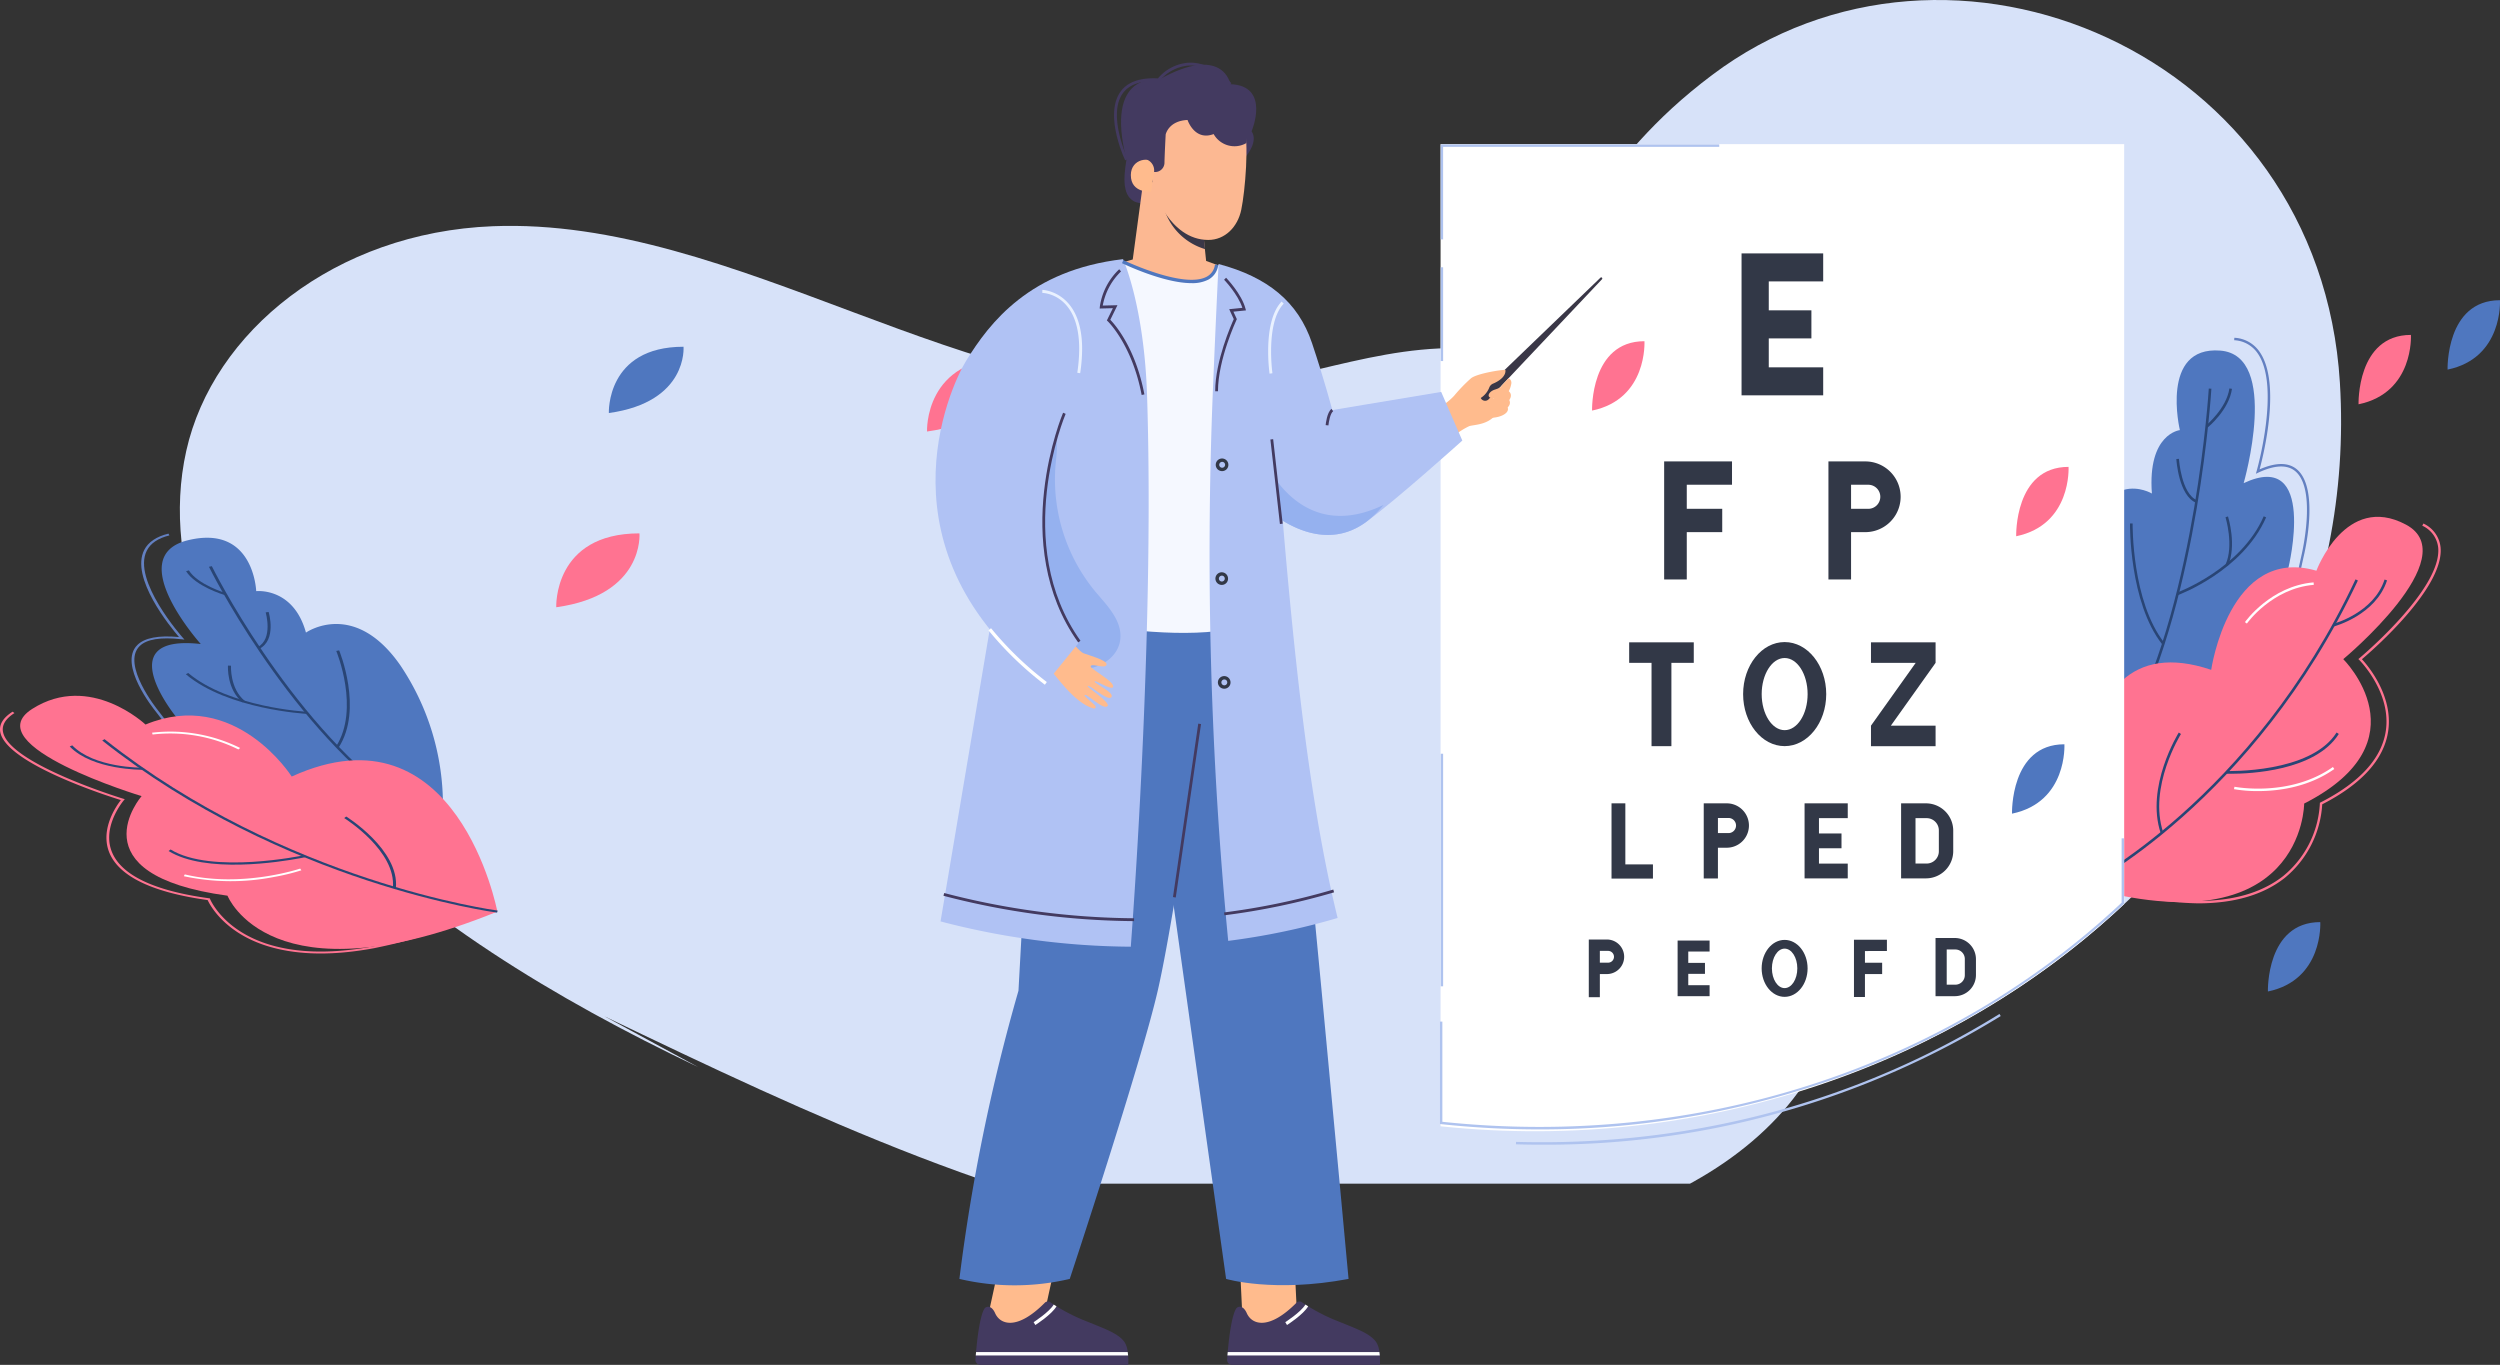 <svg xmlns="http://www.w3.org/2000/svg" xmlns:xlink="http://www.w3.org/1999/xlink" width="540.075" height="294.849" viewBox="0 0 540.075 294.849">
  <rect x="0" y="0" width="540.075" height="294.849" fill="#333333" stroke="none"/>
  <defs>
    <clipPath id="clip-path">
      <rect id="Rectangle_271" data-name="Rectangle 271" width="424.689" height="216.577" fill="none"/>
    </clipPath>
    <clipPath id="clip-path-2">
      <rect id="Rectangle_270" data-name="Rectangle 270" width="337.975" height="294.849" fill="none"/>
    </clipPath>
  </defs>
  <g id="Group_408" data-name="Group 408" transform="translate(-906.117 -1658.945)">
    <g id="Group_407" data-name="Group 407" transform="translate(906.117 1698.081)" clip-path="url(#clip-path)">
      <path id="Path_1468" data-name="Path 1468" d="M155.737,245.915c47.223-13.854,95.989-28.423,137.214-56.554s73.124-73.743,64.194-110.894c-7.193-29.914-37.77-47.035-66.628-62.1C278.031,9.851,265.285,3.246,250.106.853S216.649.9,202.222,10.617c-17.879,12.035-25.471,31.6-39.636,46.874C127.3,95.538,61.134,98.629,23.6,135.22-.842,159.042-6.073,192.638,6.86,215.578s41.386,35.766,72.77,38.487,65.525-3.749,98.559-13.564Z" transform="translate(179.394 -106.544) rotate(42)" fill="#d7e2f9"/>
      <path id="Path_1469" data-name="Path 1469" d="M80.981,126.1a118.681,118.681,0,0,0,22.556-6.935l-.3-.354c-18.527,7.54-33.479,9.8-44.442,6.723C48.269,122.578,45.4,115.574,45.375,115.5l-.049-.124-.181-.024c-10.693-1.454-17.5-4.342-20.229-8.583-3.828-5.939,1.81-12.555,1.867-12.621l.173-.2-.31-.095C26.4,93.784,2.338,86.422.685,79.574c-.372-1.543.449-2.966,2.44-4.23l-.4-.3C.573,76.405-.31,77.954.1,79.643c1.622,6.723,23.067,13.588,26.01,14.5-.925,1.176-5.306,7.259-1.737,12.8,2.8,4.347,9.691,7.3,20.485,8.8.442.97,3.7,7.367,13.711,10.179,6.246,1.753,13.742,1.811,22.415.185" transform="translate(0 39.564)" fill="#ff7391"/>
      <path id="Path_1470" data-name="Path 1470" d="M26.875,99.718l.527-.194L18.527,88.005c-.084-.1-7.956-9.886-3.936-13.854,1.5-1.484,4.544-1.981,9.038-1.475l.648.072-.345-.385c-.111-.124-11.051-12.442-7.788-18.84.81-1.585,2.451-2.688,4.876-3.279l-.2-.389c-2.6.635-4.367,1.824-5.239,3.531C12.512,59.4,21.227,70.033,23.094,72.2c-4.4-.414-7.421.16-8.992,1.714C9.868,78.1,17.669,87.792,18,88.2Z" transform="translate(15.576 26.285)" fill="#6380c1"/>
      <path id="Path_1471" data-name="Path 1471" d="M25.373,73.4s-17-18.955-2.757-22.423,14.733,11,14.733,11,8.025-.906,10.748,8.956c0,0,10.405-7.337,20.437,7.138a54,54,0,0,1,9.153,30.6l-48.854-8.122-8.874-11.52S5.418,71.155,25.373,73.4" transform="translate(17.999 26.592)" fill="#4f77bf"/>
      <path id="Path_1472" data-name="Path 1472" d="M60.626,105.026l.476-.307C37.134,87,21.18,54.783,21.022,54.459L20.4,54.6c.159.325,16.158,32.632,40.223,50.423" transform="translate(24.738 28.713)" fill="#294575"/>
      <path id="Path_1473" data-name="Path 1473" d="M44.242,78.4l.046-.449c-.166-.009-16.766-.922-25.64-8.385l-.5.286c9.053,7.613,25.93,8.539,26.1,8.548" transform="translate(21.999 36.676)" fill="#294575"/>
      <path id="Path_1474" data-name="Path 1474" d="M33.4,87.356c5.339-8.3.15-20.859.1-20.986l-.626.127c.051.124,5.173,12.528-.069,20.676Z" transform="translate(39.767 34.993)" fill="#294575"/>
      <path id="Path_1475" data-name="Path 1475" d="M25.4,76.448l.5-.292c-3.243-2.648-2.985-7.566-2.982-7.615l-.653-.018c-.013.208-.27,5.142,3.135,7.925" transform="translate(26.983 36.128)" fill="#294575"/>
      <path id="Path_1476" data-name="Path 1476" d="M25.549,68.892c3.73-1.938,2.055-7.708,1.982-7.954l-.639.092c.018.057,1.664,5.735-1.737,7.5Z" transform="translate(30.5 32.129)" fill="#294575"/>
      <path id="Path_1477" data-name="Path 1477" d="M26.5,60.384l.257-.414c-.06-.018-6.049-1.824-7.987-4.915l-.6.179c2.044,3.258,8.073,5.073,8.33,5.15" transform="translate(22.029 29.027)" fill="#294575"/>
      <path id="Path_1478" data-name="Path 1478" d="M105.055,119.41S96.413,73.955,60.63,90.239c0,0-12.2-19.255-31.583-11.233,0,0-11.967-11.32-24.452-3.392S28.2,94.468,28.2,94.468,13.46,111.453,46.758,115.98c0,0,9.213,23.406,58.3,3.43" transform="translate(2.387 38.381)" fill="#ff7391"/>
      <path id="Path_1479" data-name="Path 1479" d="M95.28,116.4l.117-.443c-.454-.058-45.977-6.156-84.921-37.026l-.493.3c39.1,31,84.84,37.115,85.3,37.173" transform="translate(12.103 41.614)" fill="#294575"/>
      <path id="Path_1480" data-name="Path 1480" d="M44.774,105.327c.8-8.233-10.615-15.384-10.731-15.454l-.436.336c.113.069,11.295,7.076,10.516,15.088Z" transform="translate(40.749 47.384)" fill="#294575"/>
      <path id="Path_1481" data-name="Path 1481" d="M44.851,96.429c.6-.113.973-.191,1.075-.212l-.195-.431c-.2.04-20.018,4.192-28.837-1.254l-.436.336c7.991,4.936,24.054,2.375,28.393,1.561" transform="translate(19.955 49.841)" fill="#294575"/>
      <path id="Path_1482" data-name="Path 1482" d="M22.506,85.082l-.013-.451c-.1,0-10.414.076-15.14-4.828l-.544.249c4.927,5.113,15.589,5.031,15.7,5.029" transform="translate(8.255 42.076)" fill="#294575"/>
      <path id="Path_1483" data-name="Path 1483" d="M37.661,99.007a46.15,46.15,0,0,0,5.682-1.4l-.265-.37c-.124.043-12.582,4.22-24.928,1.255l-.2.389a48.438,48.438,0,0,0,19.709.122" transform="translate(21.766 51.268)" fill="#fff"/>
      <path id="Path_1484" data-name="Path 1484" d="M33.5,81.726l.376-.319A33.894,33.894,0,0,0,14.849,78.1l.108.4A33.088,33.088,0,0,1,33.5,81.726" transform="translate(18.004 41.044)" fill="#fff"/>
      <path id="Path_1485" data-name="Path 1485" d="M59.451,37.744s-.619-14.322,16.131-14.322c0,0,1.033,11.943-16.131,14.322" transform="translate(72.079 12.349)" fill="#4f77bf"/>
      <path id="Path_1486" data-name="Path 1486" d="M54.315,65.781S53.624,49.82,72.291,49.82c0,0,1.153,13.31-17.976,15.961" transform="translate(65.851 26.267)" fill="#ff7391"/>
      <path id="Path_1487" data-name="Path 1487" d="M90.519,40.923s-.69-15.961,17.976-15.961c0,0,1.153,13.31-17.976,15.961" transform="translate(109.748 13.161)" fill="#ff7391"/>
    </g>
    <g id="Group_403" data-name="Group 403" transform="translate(1108.217 1658.945)">
      <g id="Group_402" data-name="Group 402" clip-path="url(#clip-path-2)">
        <path id="Path_1378" data-name="Path 1378" d="M22.034,164.963c-4.377-44.246,36.208-58.78,66.885-83.132,39.67-31.49,38.837-46.045,64.869-65.631,51.32-38.612,131.268-4.941,135.62,66.482,5.853,96.043-88.977,171.595-194.4,160.337-42.388-4.527-69.2-39.883-72.978-78.056" transform="translate(13.982 0)" fill="#d7e2f9"/>
        <path id="Path_1379" data-name="Path 1379" d="M174.189,148.854a79.182,79.182,0,0,1-21.156-3.376l.136-.515c17.985,5.076,31.239,4.4,39.4-2.011a21.671,21.671,0,0,0,7.921-15.66v-.166l.145-.073c8.467-4.317,13.212-9.515,14.1-15.448,1.245-8.31-5.649-15.248-5.718-15.318l-.212-.21.229-.19c.179-.149,17.891-14.972,17.018-23.907a5.882,5.882,0,0,0-3.435-4.709l.238-.474a6.39,6.39,0,0,1,3.712,5.13c.855,8.772-14.828,22.361-16.988,24.188,1.161,1.251,6.828,7.819,5.667,15.57-.911,6.082-5.7,11.388-14.244,15.773a22.249,22.249,0,0,1-8.12,15.917c-4.648,3.65-10.9,5.477-18.693,5.477" transform="translate(98.568 46.299)" fill="#ff7391"/>
        <path id="Path_1380" data-name="Path 1380" d="M182.03,106.754l-.5-.119,3.632-16.457c.036-.147,3.4-14.2-1.268-18.213-1.748-1.5-4.456-1.409-8.049.273l-.516.242.161-.56c.053-.179,5.149-18.12.311-25.341a6.509,6.509,0,0,0-5.159-2.951l.038-.532a7,7,0,0,1,5.549,3.181c4.551,6.793.76,22.1-.09,25.246,3.543-1.548,6.262-1.536,8.089.032,4.917,4.226,1.583,18.157,1.439,18.748Z" transform="translate(109.906 29.871)" fill="#6380c1"/>
        <path id="Path_1381" data-name="Path 1381" d="M185.887,73.382s7.979-27.639-5.077-28.634-8.705,17.18-8.705,17.18-7.012.747-6.044,13.7c0,0-11.122-6.723-14.749,13.694s2.417,40.337,2.417,40.337l38.2-21.574,3.632-16.457s6.28-25.712-9.677-18.242" transform="translate(96.713 30.989)" fill="#4f77bf"/>
        <path id="Path_1382" data-name="Path 1382" d="M157.473,121.967l-.5-.273c14.218-27.728,16.96-71.678,16.985-72.12l.566.036c-.026.442-2.774,44.516-17.051,72.357" transform="translate(101.105 34.361)" fill="#294575"/>
        <path id="Path_1383" data-name="Path 1383" d="M163.342,82.892l-.187-.55c.136-.049,13.725-5.076,18.693-16.469l.516.239c-5.069,11.625-18.882,16.73-19.022,16.781" transform="translate(105.087 45.658)" fill="#294575"/>
        <path id="Path_1384" data-name="Path 1384" d="M163.945,92.96c-7.2-9.111-7-26-6.992-26.172l.567.01c0,.168-.2,16.85,6.864,25.795Z" transform="translate(101.091 46.292)" fill="#294575"/>
        <path id="Path_1385" data-name="Path 1385" d="M170.028,76.519l-.513-.246c1.84-4.067,0-10.144-.013-10.206l.539-.176c.079.259,1.92,6.358-.013,10.628" transform="translate(109.175 45.671)" fill="#294575"/>
        <path id="Path_1386" data-name="Path 1386" d="M167.318,68.045c-3.758-1.546-4.258-9.141-4.278-9.465l.566-.036c0,.076.5,7.55,3.923,8.958Z" transform="translate(105.013 40.579)" fill="#294575"/>
        <path id="Path_1387" data-name="Path 1387" d="M167.282,58.021l-.352-.457c.044-.036,4.46-3.691,5.065-8l.561.083c-.638,4.544-5.085,8.224-5.274,8.378" transform="translate(107.519 34.351)" fill="#294575"/>
        <path id="Path_1388" data-name="Path 1388" d="M151.14,145.813S143.4,87.049,178.7,99c0,0,3.869-26.892,22.728-21.415,0,0,6.287-16.931,19.344-9.959s-13.541,29.061-13.541,29.061,17.924,17.751-8.447,31.2c0,0,0,31.375-47.648,17.928" transform="translate(96.885 45.707)" fill="#ff7391"/>
        <path id="Path_1389" data-name="Path 1389" d="M151.028,140.546l-.245-.527c.362-.178,36.443-18.445,58.863-66.1l.51.254c-22.511,47.843-58.765,66.189-59.128,66.369" transform="translate(97.118 51.238)" fill="#294575"/>
        <path id="Path_1390" data-name="Path 1390" d="M161.349,115.267c-3.382-10.091,3.816-21.687,3.89-21.8l.474.318c-.071.113-7.119,11.476-3.829,21.294Z" transform="translate(103.342 64.782)" fill="#294575"/>
        <path id="Path_1391" data-name="Path 1391" d="M170.628,102.376c-.538,0-.878-.01-.968-.014l.02-.582c.179,0,18.131.547,23.716-8.317l.475.318c-5.062,8.032-19.344,8.594-23.243,8.594" transform="translate(109.277 64.782)" fill="#294575"/>
        <path id="Path_1392" data-name="Path 1392" d="M183.8,84.078l-.138-.565c.087-.022,8.74-2.342,11.08-9.57l.536.183c-2.438,7.536-11.387,9.928-11.477,9.952" transform="translate(118.296 51.252)" fill="#294575"/>
        <path id="Path_1393" data-name="Path 1393" d="M175.832,103.068a29.537,29.537,0,0,1-5.215-.415l.1-.523c.12.024,11.918,2.321,21.273-4.267l.291.44c-5.6,3.945-12.053,4.764-16.449,4.764" transform="translate(109.893 67.831)" fill="#fff"/>
        <path id="Path_1394" data-name="Path 1394" d="M172.475,83.205l-.421-.312c.054-.076,5.527-7.793,14.833-8.586l.043.532c-9.061.77-14.4,8.29-14.455,8.366" transform="translate(110.819 51.505)" fill="#fff"/>
        <path id="Path_1395" data-name="Path 1395" d="M198.681,53.294S198.245,38.305,210,38.305c0,0,.725,12.5-11.316,14.989" transform="translate(127.968 26.55)" fill="#4f77bf"/>
        <path id="Path_1396" data-name="Path 1396" d="M175.073,132.643s-.436-14.989,11.315-14.989c0,0,.727,12.5-11.315,14.989" transform="translate(112.762 81.549)" fill="#4f77bf"/>
        <path id="Path_1397" data-name="Path 1397" d="M214.04,18.386V182.55c-36.484,34.467-90.5,54-147.677,48.02V18.386Z" transform="translate(42.744 12.744)" fill="#fff"/>
        <path id="Path_1398" data-name="Path 1398" d="M141.45,109.953s-.436-14.989,11.316-14.989c0,0,.725,12.5-11.316,14.989" transform="translate(91.106 65.822)" fill="#4f77bf"/>
        <path id="Path_1399" data-name="Path 1399" d="M186.983,57.721s-.436-14.989,11.316-14.989c0,0,.725,12.5-11.316,14.989" transform="translate(120.433 29.619)" fill="#ff7391"/>
        <path id="Path_1400" data-name="Path 1400" d="M86.27,58.524s-.436-14.989,11.316-14.989c0,0,.725,12.5-11.316,14.989" transform="translate(55.565 30.175)" fill="#ff7391"/>
        <path id="Path_1401" data-name="Path 1401" d="M142,74.559S141.56,59.57,153.312,59.57c0,0,.725,12.5-11.316,14.989" transform="translate(91.457 41.289)" fill="#ff7391"/>
        <path id="Path_1402" data-name="Path 1402" d="M111.79,38.383v6.256H121v6.055H111.79v6.256h11.757V63H105.911V32.328h17.636v6.055Z" transform="translate(68.217 22.407)" fill="#323847"/>
        <path id="Path_1403" data-name="Path 1403" d="M100.628,63.909v5.2h7.66v5.034h-7.66V84.375H95.74v-25.5H110.4v5.034Z" transform="translate(61.666 40.808)" fill="#323847"/>
        <path id="Path_1404" data-name="Path 1404" d="M117.327,58.875v25.5h4.888V74.147H125.5a7.639,7.639,0,0,0,0-15.272Zm8.605,10.238h-3.717v-5.2h3.717a2.6,2.6,0,0,1,0,5.2" transform="translate(75.57 40.808)" fill="#323847"/>
        <path id="Path_1405" data-name="Path 1405" d="M105.1,81.957v4.431h-4.832v18H95.976v-18H91.144V81.957Z" transform="translate(58.705 56.806)" fill="#323847"/>
        <path id="Path_1406" data-name="Path 1406" d="M136.874,86.388l-9.662,13.57h9.662v4.431H122.917V99.958l9.664-13.57h-9.664V81.957h13.957Z" transform="translate(79.17 56.807)" fill="#323847"/>
        <path id="Path_1407" data-name="Path 1407" d="M115.089,81.923c-4.954,0-8.972,5.034-8.972,11.246s4.018,11.234,8.972,11.234,8.982-5.032,8.982-11.234-4.02-11.246-8.982-11.246m0,19.032c-2.734,0-4.962-3.488-4.962-7.787s2.228-7.8,4.962-7.8,4.962,3.486,4.962,7.8-2.22,7.787-4.962,7.787" transform="translate(68.349 56.783)" fill="#323847"/>
        <path id="Path_1408" data-name="Path 1408" d="M99.812,122.379v2.452h3.607v2.37H99.812v2.452h4.607v2.372h-6.91V120.007h6.91v2.372Z" transform="translate(62.805 83.18)" fill="#323847"/>
        <path id="Path_1409" data-name="Path 1409" d="M123.054,122.345v2.526h3.717v2.443h-3.717v4.963h-2.372V119.9H127.8v2.443Z" transform="translate(77.73 83.107)" fill="#323847"/>
        <path id="Path_1410" data-name="Path 1410" d="M85.839,119.876v12.46h2.389v-5h1.606a3.732,3.732,0,0,0,0-7.462Zm4.206,5H88.228v-2.543h1.817a1.272,1.272,0,0,1,0,2.543" transform="translate(55.288 83.089)" fill="#323847"/>
        <path id="Path_1411" data-name="Path 1411" d="M113.512,119.923c-2.737,0-4.96,2.755-4.96,6.155s2.223,6.149,4.96,6.149,4.965-2.755,4.965-6.149-2.221-6.155-4.965-6.155m0,10.416c-1.511,0-2.744-1.908-2.744-4.262s1.233-4.268,2.744-4.268,2.744,1.91,2.744,4.268-1.228,4.262-2.744,4.262" transform="translate(69.918 83.122)" fill="#323847"/>
        <path id="Path_1412" data-name="Path 1412" d="M131.4,119.683v12.566h4.224a4.577,4.577,0,0,0,4.506-4.643v-3.28a4.578,4.578,0,0,0-4.506-4.644Zm4.308,10.081h-1.894v-7.6h1.894a2.048,2.048,0,0,1,2.017,2.077v3.445a2.05,2.05,0,0,1-2.017,2.079" transform="translate(84.634 82.955)" fill="#323847"/>
        <path id="Path_1413" data-name="Path 1413" d="M117.3,105.7v3.308h4.868v3.2H117.3v3.308h6.218v3.2h-9.327V102.5h9.327v3.2Z" transform="translate(73.551 71.044)" fill="#323847"/>
        <path id="Path_1414" data-name="Path 1414" d="M100.942,102.5v16.229h3.066v-6.647h2.063a4.793,4.793,0,0,0,0-9.581Zm5.4,6.424h-2.333V105.66h2.333a1.634,1.634,0,0,1,0,3.266" transform="translate(65.016 71.047)" fill="#323847"/>
        <path id="Path_1415" data-name="Path 1415" d="M126.875,102.5v16.208h5.447a5.9,5.9,0,0,0,5.815-5.989V108.49a5.9,5.9,0,0,0-5.815-5.989Zm5.555,13h-2.441V105.7h2.441a2.643,2.643,0,0,1,2.6,2.68v4.446a2.643,2.643,0,0,1-2.6,2.68" transform="translate(81.719 71.046)" fill="#323847"/>
        <path id="Path_1416" data-name="Path 1416" d="M97.774,115.69v3.066H88.825V102.5h2.986V115.69Z" transform="translate(57.212 71.045)" fill="#323847"/>
        <rect id="Rectangle_267" data-name="Rectangle 267" width="0.518" height="50.245" transform="translate(109.14 162.828)" fill="#afc3ef"/>
        <path id="Path_1417" data-name="Path 1417" d="M66.9,38.947h-.518V18.423h60.167v.532H66.9Z" transform="translate(42.757 12.77)" fill="#afc3ef"/>
        <rect id="Rectangle_268" data-name="Rectangle 268" width="0.518" height="20.258" transform="translate(109.14 57.739)" fill="#afc3ef"/>
        <path id="Path_1418" data-name="Path 1418" d="M87.781,169.847a200.006,200.006,0,0,1-21.265-1.141l-.232-.025V146.55H66.8V168.2c55.038,5.812,108.5-11.43,146.742-47.333v-13.9h.518V121.1l-.084.078a179.2,179.2,0,0,1-66,38.969,190.365,190.365,0,0,1-60.2,9.7" transform="translate(42.693 74.141)" fill="#afc3ef"/>
        <path id="Path_1419" data-name="Path 1419" d="M81.889,157.618q-2.806,0-5.621-.08l.015-.532c37.475,1.058,73.6-8.5,104.443-27.635l.266.457a187.3,187.3,0,0,1-99.1,27.789" transform="translate(49.124 89.671)" fill="#afc3ef"/>
        <path id="Path_1420" data-name="Path 1420" d="M51.465,27.938s2.614-3.134,1.113-5.286c0,0,4.194-9.876-4.582-10.189,0,0-1.509-8.811-15.517-.93,0,0-11.767-2.032-6.936,17.248-.707,4.267-1.095,9.316,3.581,9.432Z" transform="translate(15.702 5.723)" fill="#433a60"/>
        <path id="Path_1421" data-name="Path 1421" d="M27.412,40.4l2.4-17.815,12.326,7.343,1.126,10.785,5.881,2.152c-4.071,5.45-18.79,6.8-25.553-1.37Z" transform="translate(15.194 15.655)" fill="#fcb892"/>
        <path id="Path_1422" data-name="Path 1422" d="M38.841,35.25a13.194,13.194,0,0,1-8.756-8.472l8.142,2.577Z" transform="translate(19.378 18.561)" fill="#3a3747"/>
        <path id="Path_1423" data-name="Path 1423" d="M28.434,26.035S27.112,17.368,31.982,14.5s14.506-3.01,16.461,3.772c1.108,3.847.252,14.171-.605,18.3-.771,3.711-3.525,6.5-7.107,6.5-8.513,0-11.948-11.1-11.948-11.1Z" transform="translate(18.209 8.761)" fill="#fcb892"/>
        <path id="Path_1467" data-name="Path 1467" d="M.024.017,11.819,0,11.8,16.753,0,16.77Z" transform="translate(65.634 271.257) rotate(-2.844)" fill="#ffbb8d"/>
        <path id="Path_1424" data-name="Path 1424" d="M6.589,176.083l11.65,1.9,3.609-16.547-11.648-1.9Z" transform="translate(4.244 110.578)" fill="#ffbb8d"/>
        <path id="Path_1425" data-name="Path 1425" d="M46.084,221.937s10.259,3.056,26.453,0c0,0-11.081-120.232-13.929-143.531H25.914Z" transform="translate(16.691 54.345)" fill="#4f77bf"/>
        <path id="Path_1426" data-name="Path 1426" d="M58.741,78.406H20.363L15.9,159.681A405.983,405.983,0,0,0,3.138,221.937a51.941,51.941,0,0,0,23.839,0s15.357-46.38,19.007-62.256c4.6-20.03,12.757-81.275,12.757-81.275" transform="translate(2.021 54.345)" fill="#4f77bf"/>
        <path id="Path_1427" data-name="Path 1427" d="M28.288,33.383s18.95,9.168,20.285.676l3.045,1.048,4.676,76.426c-9.4,3.286-22.96,2.132-37.434,0V41.486l4.031-6.945Z" transform="translate(12.147 23.139)" fill="#f5f8ff"/>
        <path id="Path_1428" data-name="Path 1428" d="M31.8,129.891l-.6-.091L36.66,92.329l.6.093Z" transform="translate(20.098 63.996)" fill="#433a60"/>
        <path id="Path_1429" data-name="Path 1429" d="M66.2,54.586l3.234,5.492a16.612,16.612,0,0,1,3.249-2.044c1.2-.337,4.123-.247,5.879-2.684l-1.33-6.276Z" transform="translate(42.636 34.015)" fill="#ffbb8d"/>
        <path id="Path_1430" data-name="Path 1430" d="M97.885,35.469h0a.227.227,0,0,0-.332-.014L71.908,60.143a1.128,1.128,0,0,0-.079,1.527,1.05,1.05,0,0,0,1.578.047L97.878,35.8a.244.244,0,0,0,.007-.328" transform="translate(46.097 24.53)" fill="#3a3747"/>
        <path id="Path_1431" data-name="Path 1431" d="M66.016,55.456A13.452,13.452,0,0,0,69.5,52.8a34.807,34.807,0,0,1,3.637-3.771c1.342-1.126,7.431-2.013,7.456-1.8.141,1.221-1.126,2.291-2.659,2.929a1.5,1.5,0,0,0-.807.8,4.656,4.656,0,0,1-2.645,2.7c-2.106.669-6.945,4.734-6.945,4.734Z" transform="translate(42.521 32.712)" fill="#ffbb8d"/>
        <path id="Path_1432" data-name="Path 1432" d="M76.987,48.253a1.115,1.115,0,0,1,.6,1.112,5.37,5.37,0,0,1-1.231,2.684,5.129,5.129,0,0,1-3.329.423c-.769-.379-.189-1.371.985-1.747s1.345-.566,1.483-.891Z" transform="translate(46.812 33.445)" fill="#ffbb8d"/>
        <path id="Path_1433" data-name="Path 1433" d="M72.918,52.395c-.459.359-.648,2.108.838,1.994s2.935-.786,3.127-1.63a.786.786,0,0,0-.5-.962,5.121,5.121,0,0,0-3.469.6" transform="translate(46.753 35.838)" fill="#ffbb8d"/>
        <path id="Path_1434" data-name="Path 1434" d="M72.857,52.069c-.807.356.579,2.516,2.547,1.636,2.547-1.139,1.955-2.452,1.578-2.7-.988-.638-3.2.652-4.125,1.062" transform="translate(46.776 35.234)" fill="#ffbb8d"/>
        <path id="Path_1435" data-name="Path 1435" d="M77.062,52.031c-1.162,1.573-3.882,1.338-4.327.586-.238-.406-.031-.847,1.009-1.1a11.015,11.015,0,0,0,3.042-1.7s1.424.66.276,2.213" transform="translate(46.791 34.53)" fill="#ffbb8d"/>
        <path id="Path_1436" data-name="Path 1436" d="M63.67,174.953A149.846,149.846,0,0,1,40.035,179.9,870.926,870.926,0,0,1,36.712,61.273c.758-18.242,1.24-27.576,1.24-27.576L49.281,57.321C52.6,99.979,55.807,142.905,63.67,174.953" transform="translate(23.194 23.356)" fill="#b0c2f4"/>
        <path id="Path_1437" data-name="Path 1437" d="M45.843,85.059s11.946,12.588,23.193,4.378c6.606-4.824,20.813-17.614,20.813-17.614L85.284,61.316,61.762,65.237s-1.751-6.632-4.39-14.485c-2.979-8.858-9.534-14.239-20.18-17.067Z" transform="translate(23.956 23.349)" fill="#b0c2f4"/>
        <path id="Path_1438" data-name="Path 1438" d="M67.94,66.589a22.824,22.824,0,0,1-3.8,3.706c-6.815,4.969-13.886,2.313-18.4-.554l-.95-8.442C48.619,66.451,56,72.339,67.94,66.589" transform="translate(28.851 42.489)" fill="#95b1ef"/>
        <path id="Path_1439" data-name="Path 1439" d="M41.761,181.6a165.773,165.773,0,0,1-41.1-5.464L21.639,51.627,40.082,33.064s4.576,9.988,5.2,29.577c1.494,46.837-2.374,103.6-3.522,118.957" transform="translate(0.425 22.917)" fill="#b0c2f4"/>
        <path id="Path_1440" data-name="Path 1440" d="M28.742,89.713c2.6,3.083,5.947,6.353,5.531,10.416-.452,4.426-5.514,7.047-9.791,6.41-4.215-.628-7.88-3.545-10.262-7.181A33.378,33.378,0,0,1,9.8,87.114c-1.217-6.48-1.532-13.244.069-19.633.857-3.415,3.259-11,6.859-12.4,5.136-1.991,3.729,5.039,3.54,7.6a38.028,38.028,0,0,0,8.479,27.027" transform="translate(5.649 37.935)" fill="#95b1ef"/>
        <path id="Path_1441" data-name="Path 1441" d="M19.7,81.485c.584.737,2.206,2.806,3.063,3.159.8.327,5.309,1.524,4.975,2.487-.349,1.009-3.288-.481-3.433.362-.089.52,5.628,3.54,4.791,4.5-.551.628-3.77-1.685-3.934-1.25-.153.4,4.39,2.4,3.622,3.378-.806,1.021-4.77-2.872-5.115-2.379-.171.244,4.945,3.513,4.3,4.292-.866,1.043-4.52-2.8-4.954-2.357-.214.217,1.312,1.336,2.137,2.12.459.435.191.885-.219.775-4.24-1.139-8.5-7.685-9.133-8.088q-.769-.49-1.509-.987Z" transform="translate(9.203 56.479)" fill="#ffbb8d"/>
        <path id="Path_1442" data-name="Path 1442" d="M28.69,63.435s-13.5,31.468,2.317,52.421l-7.172,8.858C-13.082,96.236,2.941,61,6.613,55.027c5.088-8.29,13.8-19.615,33.893-21.962Z" transform="translate(0 22.918)" fill="#b0c2f4"/>
        <path id="Path_1443" data-name="Path 1443" d="M39.522,38.166c-6.012,0-14.577-4.1-15.019-4.317l.3-.66c.132.064,13.071,6.266,18.009,3.579a3.384,3.384,0,0,0,1.774-2.631l.7.117a4.12,4.12,0,0,1-2.144,3.159,7.615,7.615,0,0,1-3.622.753" transform="translate(15.782 23.003)" fill="#4f77bf"/>
        <path id="Path_1444" data-name="Path 1444" d="M30.047,27.29s-4.414.389-4.382-3.615c.03-3.611,4.3-4.072,5.263-2.272Z" transform="translate(16.531 14.125)" fill="#ffbb8d"/>
        <path id="Path_1445" data-name="Path 1445" d="M27.814,26.483A2.541,2.541,0,0,1,29.3,29.131a2.031,2.031,0,0,0,2.246-2.11c.062-2.3.261-5.99.261-5.99s.607-2.949,4.723-3.134c0,0,1.521,4.609,5.638,3.043a5.162,5.162,0,0,0,7.093,1.935s1.516-9.217-6.458-10.784-13.261.645-13.879,3.5a93.129,93.129,0,0,0-1.111,10.89" transform="translate(17.915 8.021)" fill="#433a60"/>
        <path id="Path_1446" data-name="Path 1446" d="M38.262,179.748H6.294a1.073,1.073,0,0,1-1.034-1.27s.021-.284.056-.759c.015-.2.036-.452.064-.73.22-2.54.773-7.6,1.779-9.333.326-.554,1.509-.948,2.344.941,1.1,2.474,4.755,3.75,10.713-2.247a.928.928,0,0,1,1.19-.132,39.469,39.469,0,0,0,6.894,3.743c4.945,2.022,7.716,2.912,9.148,4.859a4.993,4.993,0,0,1,.694,2.167c.035.249.064.489.085.73a17.6,17.6,0,0,1,.035,2.028" transform="translate(3.378 115.102)" fill="#433a60"/>
        <path id="Path_1447" data-name="Path 1447" d="M38.2,173.246H5.289c.015-.2.036-.452.064-.73h32.76c.036.247.064.489.085.73" transform="translate(3.407 119.575)" fill="#fff"/>
        <path id="Path_1448" data-name="Path 1448" d="M13.263,170.875l-.373-.62c.035-.022,3.361-2.155,4.347-3.8l.6.381c-1.074,1.8-4.434,3.953-4.577,4.043" transform="translate(8.302 115.371)" fill="#fff"/>
        <path id="Path_1449" data-name="Path 1449" d="M71.331,179.748H39.363a1.073,1.073,0,0,1-1.034-1.27s.021-.284.056-.759c.015-.2.036-.452.064-.73.22-2.54.773-7.6,1.779-9.333.326-.554,1.509-.948,2.344.941,1.1,2.474,4.755,3.75,10.713-2.247a.928.928,0,0,1,1.19-.132,39.405,39.405,0,0,0,6.894,3.743c4.945,2.022,7.716,2.912,9.146,4.859a4.971,4.971,0,0,1,.7,2.167c.035.249.064.489.086.73a17.6,17.6,0,0,1,.035,2.028" transform="translate(24.677 115.102)" fill="#433a60"/>
        <path id="Path_1450" data-name="Path 1450" d="M71.268,173.246H38.358c.015-.2.036-.452.064-.73h32.76c.036.247.064.489.086.73" transform="translate(24.706 119.575)" fill="#fff"/>
        <path id="Path_1451" data-name="Path 1451" d="M46.331,170.875l-.373-.62c.035-.022,3.361-2.155,4.347-3.8l.6.381c-1.074,1.8-4.434,3.953-4.577,4.043" transform="translate(29.601 115.371)" fill="#fff"/>
        <path id="Path_1452" data-name="Path 1452" d="M30.64,61.512c-2.085-10.916-7.293-15.89-7.346-15.939l-.169-.159,1.3-2.65-2.856.075.031-.349a13.8,13.8,0,0,1,4.191-8.134l.4.467A13.594,13.594,0,0,0,22.237,42.2l3.176-.083-1.545,3.159c.939.957,5.426,5.96,7.364,16.115Z" transform="translate(13.891 23.813)" fill="#433a60"/>
        <path id="Path_1453" data-name="Path 1453" d="M36.749,59.957c0-6.549,3.5-14.451,4.01-15.578l-.986-2.149,2.844-.286c-.942-2.939-3.911-6.036-3.943-6.068l.427-.439c.136.142,3.357,3.5,4.2,6.7l.094.356-2.711.273.743,1.617-.064.134c-.039.085-4.013,8.554-4.012,15.443Z" transform="translate(23.67 24.562)" fill="#433a60"/>
        <path id="Path_1454" data-name="Path 1454" d="M21.786,102.291C6.595,81.007,18.4,52.938,18.521,52.657l.551.252c-.118.278-11.78,28.025,3.2,49.014Z" transform="translate(9.041 36.498)" fill="#433a60"/>
        <path id="Path_1455" data-name="Path 1455" d="M46.058,74.362,44,56.107l.6-.073,2.055,18.255Z" transform="translate(28.342 38.838)" fill="#433a60"/>
        <path id="Path_1456" data-name="Path 1456" d="M38.194,61.228a1.364,1.364,0,1,1,1.323-1.365,1.346,1.346,0,0,1-1.323,1.365m0-2a.634.634,0,1,0,.615.633.625.625,0,0,0-.615-.633" transform="translate(23.748 40.548)" fill="#323847"/>
        <path id="Path_1457" data-name="Path 1457" d="M38.151,75.747a1.364,1.364,0,1,1,1.323-1.365,1.345,1.345,0,0,1-1.323,1.365m0-2a.634.634,0,1,0,.615.633.625.625,0,0,0-.615-.633" transform="translate(23.721 50.611)" fill="#323847"/>
        <path id="Path_1458" data-name="Path 1458" d="M38.477,88.992A1.364,1.364,0,1,1,39.8,87.627a1.346,1.346,0,0,1-1.323,1.365m0-2a.634.634,0,1,0,.615.633.624.624,0,0,0-.615-.633" transform="translate(23.931 59.792)" fill="#323847"/>
        <path id="Path_1459" data-name="Path 1459" d="M37.993,119.059l-.074-.616A150.271,150.271,0,0,0,61.508,113.5l.166.6a150.788,150.788,0,0,1-23.682,4.959" transform="translate(24.423 78.671)" fill="#433a60"/>
        <path id="Path_1460" data-name="Path 1460" d="M42.22,120.016a166.871,166.871,0,0,1-41.175-5.474l.151-.6a166.364,166.364,0,0,0,41.027,5.454Z" transform="translate(0.673 78.975)" fill="#433a60"/>
        <path id="Path_1461" data-name="Path 1461" d="M25.865,29.1c-.182-.388-4.442-9.546-1.177-14.588,1.475-2.277,4.252-3.324,8.248-3.115a9.579,9.579,0,0,1,6.386-3.376c3.106-.234,6.29,1.25,9.478,4.4l-.419.449C45.325,9.846,42.3,8.423,39.373,8.637A9.161,9.161,0,0,0,33.31,11.9l-.1.129-.158-.01c-3.855-.227-6.5.723-7.864,2.833-3.076,4.744,1.174,13.879,1.217,13.97Z" transform="translate(15.111 5.541)" fill="#433a60"/>
        <path id="Path_1462" data-name="Path 1462" d="M22.212,54.991l-.626-.1A35.031,35.031,0,0,0,22,49.743c0-11.8-7.645-12.1-7.971-12.1l.012-.654c.085,0,8.592.3,8.592,12.758a35.7,35.7,0,0,1-.424,5.249" transform="translate(9.039 25.635)" fill="#e9f1ff"/>
        <path id="Path_1463" data-name="Path 1463" d="M44.008,54.057a38.5,38.5,0,0,1-.3-4.824c0-3.527.506-8.257,2.91-10.758l.45.461c-2.252,2.342-2.726,6.893-2.726,10.3a38.337,38.337,0,0,0,.289,4.729Z" transform="translate(28.153 26.668)" fill="#e9f1ff"/>
        <path id="Path_1464" data-name="Path 1464" d="M19.138,92.367A72.64,72.64,0,0,1,6.962,80.62l.544-.467a71.982,71.982,0,0,0,12.056,11.63Z" transform="translate(4.484 55.556)" fill="#fff"/>
        <path id="Path_1465" data-name="Path 1465" d="M51.861,55.74l-.6-.061c.028-.283.294-2.785,1.268-3.506l.352.5c-.638.476-.952,2.374-1.018,3.065" transform="translate(33.016 36.162)" fill="#433a60"/>
      </g>
    </g>
  </g>
</svg>
